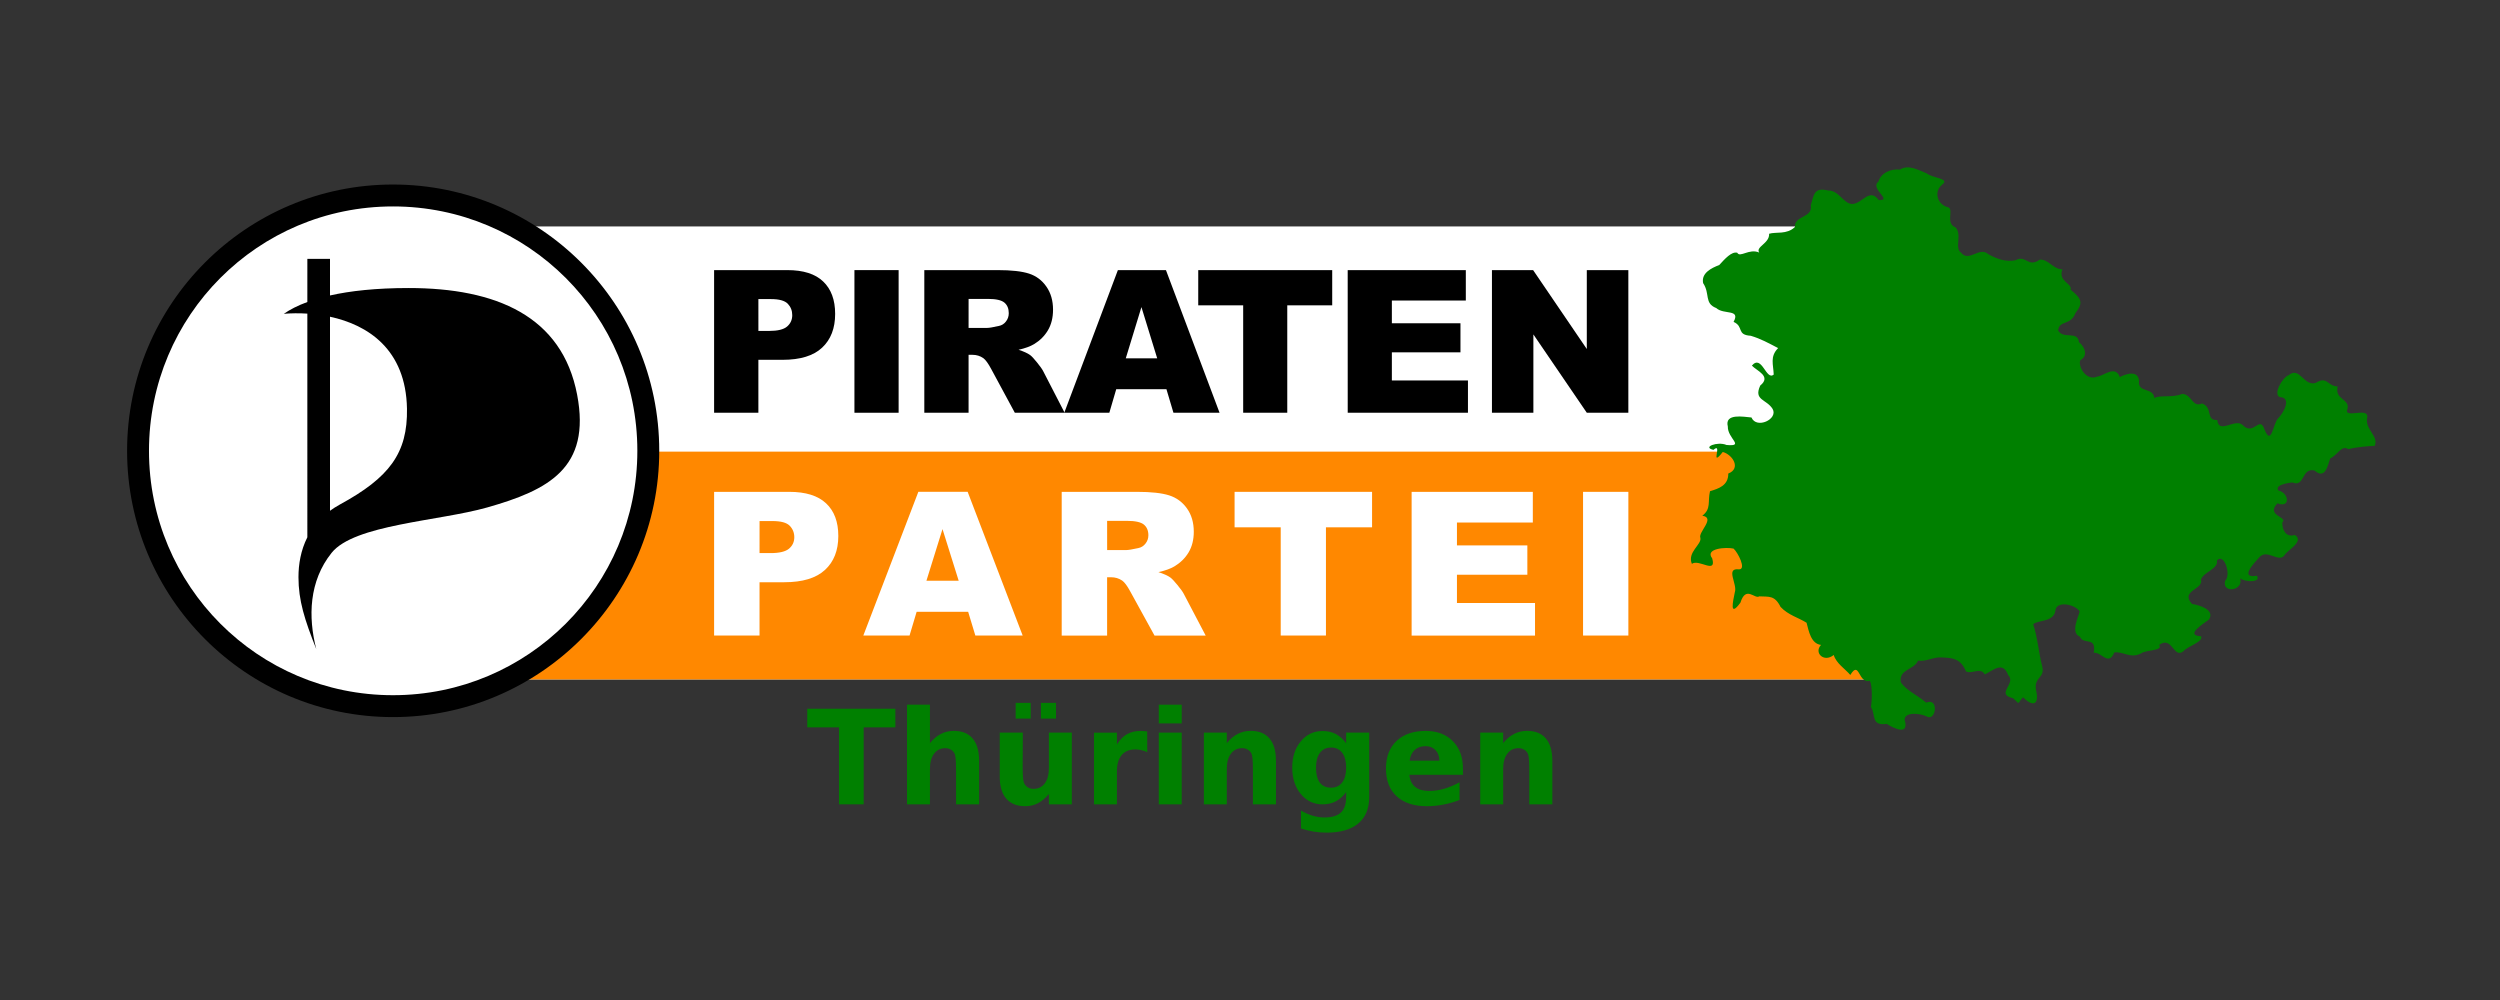 <?xml version="1.0" encoding="UTF-8" standalone="no"?>
<!-- Generator: Adobe Illustrator 15.0.0, SVG Export Plug-In . SVG Version: 6.00 Build 0)  -->

<svg
   xmlns:dc="http://purl.org/dc/elements/1.1/"
   xmlns:cc="http://creativecommons.org/ns#"
   xmlns:rdf="http://www.w3.org/1999/02/22-rdf-syntax-ns#"
   xmlns:svg="http://www.w3.org/2000/svg"
   xmlns="http://www.w3.org/2000/svg"
   xmlns:sodipodi="http://sodipodi.sourceforge.net/DTD/sodipodi-0.dtd"
   xmlns:inkscape="http://www.inkscape.org/namespaces/inkscape"
   version="1.1"
   id="svg2297"
   inkscape:version="0.48.2 r9819"
   sodipodi:version="0.32"
   sodipodi:docname="Piraten_Thueringen_allg_transparent.svg"
   inkscape:output_extension="org.inkscape.output.svg.inkscape"
   x="0px"
   y="0px"
   width="225"
   height="90"
   viewBox="0 0 225 90"
   enable-background="new 0 0 175.792 81.748"
   xml:space="preserve"><rect x="0" y="0" width="225" height="90" fill="#333333" stroke="none"/>

<sodipodi:namedview
   inkscape:window-height="1056"
   borderopacity="1.0"
   bordercolor="#666666"
   pagecolor="#ffffff"
   inkscape:pageshadow="2"
   inkscape:pageopacity="0.0"
   gridtolerance="10.0"
   id="base"
   inkscape:zoom="5.1162574"
   objecttolerance="10.0"
   guidetolerance="10.0"
   inkscape:cx="139.78784"
   inkscape:cy="47.648455"
   inkscape:window-x="66"
   inkscape:window-y="24"
   inkscape:current-layer="text3915"
   showgrid="false"
   inkscape:window-width="1854"
   inkscape:window-maximized="1">
	</sodipodi:namedview>
<defs
   id="defs5">
	
	
		<inkscape:perspective
   id="perspective32"
   inkscape:vp_x="0 : 40.874016 : 1"
   inkscape:vp_z="175.7921 : 40.874016 : 1"
   inkscape:vp_y="0 : 1000 : 0"
   inkscape:persp3d-origin="87.896049 : 27.249344 : 1"
   sodipodi:type="inkscape:persp3d">
		</inkscape:perspective>
</defs>


















<g
   id="g4005"
   transform="translate(0,8.252)"><g
     id="g4032"
     transform="translate(-2.101,-8.003)"><path
   id="path2294"
   inkscape:export-ydpi="90"
   inkscape:export-filename="D:\_kunden\piratenpartei\logovarianten\path2202.png"
   sodipodi:nodetypes="ccccc"
   inkscape:export-xdpi="90"
   d="m 34.94,20.131 136.861,0 0,40.769 -136.861,0 z"
   inkscape:connector-curvature="0"
   style="fill:#ffffff" /><path
   id="path2296"
   inkscape:export-ydpi="90"
   inkscape:export-filename="D:\_kunden\piratenpartei\logovarianten\path2202.png"
   inkscape:export-xdpi="90"
   d="m 35.156,40.398 136.057,0 0,20.501 -136.057,0 z"
   inkscape:connector-curvature="0"
   style="fill:#ff8800"
   sodipodi:nodetypes="ccccc" /><path
   id="path2298"
   inkscape:export-ydpi="90"
   inkscape:export-filename="D:\_kunden\piratenpartei\logovarianten\path2202.png"
   inkscape:export-xdpi="90"
   d="m 66.37,24.061 h 6.594 c 1.436,0 2.51,0.341 3.222,1.025 0.718,0.682 1.078,1.655 1.078,2.916 0,1.296 -0.391,2.309 -1.174,3.039 -0.776,0.73 -1.964,1.094 -3.564,1.094 h -2.171 v 4.763 H 66.37 V 24.061 z m 3.986,5.474 h 0.972 c 0.765,0 1.301,-0.131 1.611,-0.395 0.31,-0.269 0.464,-0.61 0.464,-1.025 0,-0.404 -0.134,-0.745 -0.402,-1.025 -0.269,-0.28 -0.774,-0.42 -1.516,-0.42 h -1.13 l 10e-4,2.865 0,0 z"
   inkscape:connector-curvature="0" /><path
   id="path2300"
   inkscape:export-ydpi="90"
   inkscape:export-filename="D:\_kunden\piratenpartei\logovarianten\path2202.png"
   inkscape:export-xdpi="90"
   d="m 79,24.061 h 3.977 V 36.898 H 79 V 24.061 z"
   inkscape:connector-curvature="0" /><path
   id="path2302"
   inkscape:export-ydpi="90"
   inkscape:export-filename="D:\_kunden\piratenpartei\logovarianten\path2202.png"
   inkscape:export-xdpi="90"
   d="M 85.289,36.898 V 24.061 H 91.9 c 1.227,0 2.162,0.105 2.812,0.314 0.646,0.21 1.17,0.602 1.565,1.174 0.397,0.565 0.597,1.258 0.597,2.075 0,0.711 -0.151,1.328 -0.457,1.848 -0.303,0.514 -0.721,0.931 -1.252,1.251 -0.338,0.205 -0.803,0.374 -1.393,0.508 0.475,0.157 0.818,0.314 1.035,0.472 0.145,0.105 0.355,0.33 0.63,0.674 0.28,0.345 0.468,0.609 0.56,0.797 l 1.918,3.721 h -4.482 l -2.119,-3.924 c -0.27,-0.506 -0.508,-0.837 -0.718,-0.989 -0.286,-0.198 -0.609,-0.297 -0.974,-0.297 h -0.35 v 5.21 l -3.983,0.003 0,0 z m 3.984,-7.635 h 1.672 c 0.182,0 0.531,-0.059 1.051,-0.176 0.264,-0.052 0.477,-0.187 0.641,-0.403 0.169,-0.216 0.253,-0.463 0.253,-0.745 0,-0.414 -0.132,-0.733 -0.394,-0.954 -0.264,-0.221 -0.756,-0.332 -1.479,-0.333 h -1.743 l -0.001,2.611 0,0 z"
   inkscape:connector-curvature="0" /><path
   id="path2304"
   inkscape:export-ydpi="90"
   inkscape:export-filename="D:\_kunden\piratenpartei\logovarianten\path2202.png"
   inkscape:export-xdpi="90"
   d="m 107.08,34.779 h -4.518 l -0.621,2.119 h -4.055 l 4.824,-12.837 h 4.326 l 4.824,12.837 h -4.15 l -0.63,-2.119 z m -0.83,-2.776 -1.42,-4.614 -1.41,4.614 h 2.83 z"
   inkscape:connector-curvature="0" /><path
   id="path2306"
   inkscape:export-ydpi="90"
   inkscape:export-filename="D:\_kunden\piratenpartei\logovarianten\path2202.png"
   inkscape:export-xdpi="90"
   d="M 109.943,24.061 H 122 v 3.169 h -4.045 v 9.667 h -3.968 V 27.23 h -4.045 l 0.001,-3.169 0,0 z"
   inkscape:connector-curvature="0" /><path
   id="path2308"
   inkscape:export-ydpi="90"
   inkscape:export-filename="D:\_kunden\piratenpartei\logovarianten\path2202.png"
   inkscape:export-xdpi="90"
   d="m 123.394,24.061 h 10.631 v 2.74 h -6.656 v 2.041 h 6.174 v 2.619 h -6.174 v 2.531 h 6.848 v 2.907 h -10.821 l -0.002,-12.838 0,0 z"
   inkscape:connector-curvature="0" /><path
   id="path2310"
   inkscape:export-ydpi="90"
   inkscape:export-filename="D:\_kunden\piratenpartei\logovarianten\path2202.png"
   inkscape:export-xdpi="90"
   d="m 136.376,24.061 h 3.705 l 4.832,7.102 v -7.102 h 3.739 v 12.837 h -3.739 l -4.808,-7.049 v 7.049 h -3.729 V 24.061 z"
   inkscape:connector-curvature="0" /><path
   id="path2312"
   inkscape:export-ydpi="90"
   inkscape:export-filename="D:\_kunden\piratenpartei\logovarianten\path2202.png"
   inkscape:export-xdpi="90"
   d="m 14.508,40.318 c 0,-12.688 10.285,-22.972 22.972,-22.972 12.687,0 22.972,10.285 22.972,22.972 0,12.687 -10.286,22.97 -22.972,22.97 -12.687,0 -22.972,-10.283 -22.972,-22.97 z"
   inkscape:connector-curvature="0"
   style="fill:#ffffff" /><path
   id="path2314"
   inkscape:export-ydpi="90"
   inkscape:export-filename="D:\_kunden\piratenpartei\logovarianten\path2202.png"
   inkscape:export-xdpi="90"
   d="M 31.801,28.256 V 45.72 c 0.271,-0.197 0.566,-0.385 0.886,-0.561 4.444,-2.42 6.111,-4.609 6.042,-8.627 -0.093,-5.341 -3.523,-7.542 -6.928,-8.276 z m -2.038,-5.209 h 2.038 v 3.296 c 1.809,-0.409 4.131,-0.669 7.073,-0.669 7.867,0 13.818,2.514 15.17,9.606 1.259,6.6 -2.593,8.582 -8.105,10.145 -4.355,1.232 -11.956,1.535 -13.994,4.082 -2.038,2.547 -2.126,5.776 -1.378,8.664 -1.053,-2.646 -1.604,-4.374 -1.604,-6.48 0,-1.145 0.205,-2.407 0.799,-3.586 V 27.977 c -0.756,-0.049 -1.476,-0.036 -2.116,0.017 0.539,-0.375 1.234,-0.739 2.116,-1.062 l 0.001,-3.885 0,0 z"
   inkscape:connector-curvature="0" /><path
   id="path2329"
   d="m 66.371,44.017 h 6.767 c 1.474,0 2.576,0.344 3.307,1.031 0.737,0.688 1.104,1.667 1.104,2.938 0,1.307 -0.402,2.326 -1.204,3.062 -0.797,0.734 -2.016,1.104 -3.657,1.104 h -2.229 v 4.799 H 66.37 l 10e-4,-12.934 0,0 z m 4.089,5.513 h 0.997 c 0.786,0 1.336,-0.133 1.653,-0.396 0.318,-0.271 0.477,-0.613 0.478,-1.031 0,-0.405 -0.138,-0.75 -0.413,-1.033 C 72.9,46.787 72.381,46.646 71.62,46.646 h -1.159 l -0.001,2.884 0,0 0,0 z"
   inkscape:connector-curvature="0"
   style="fill:#ffffff" /><path
   id="path2331"
   d="M 89.235,54.815 H 84.598 L 83.96,56.95 H 79.8 l 4.952,-12.934 h 4.438 l 4.951,12.934 h -4.259 l -0.647,-2.135 z m -0.852,-2.796 -1.457,-4.649 -1.447,4.649 h 2.904 z"
   inkscape:connector-curvature="0"
   style="fill:#ffffff" /><path
   id="path2333"
   d="M 97.654,56.95 V 44.017 h 6.786 c 1.257,0 2.218,0.105 2.884,0.316 0.664,0.212 1.2,0.605 1.608,1.182 0.405,0.57 0.61,1.269 0.61,2.092 0,0.718 -0.156,1.338 -0.467,1.86 -0.312,0.519 -0.742,0.938 -1.285,1.263 -0.348,0.205 -0.824,0.377 -1.429,0.511 0.485,0.159 0.839,0.317 1.062,0.477 0.148,0.107 0.363,0.332 0.646,0.681 0.287,0.347 0.479,0.615 0.574,0.803 l 1.969,3.75 h -4.604 l -2.174,-3.953 c -0.275,-0.512 -0.521,-0.844 -0.736,-0.996 -0.295,-0.201 -0.627,-0.3 -0.998,-0.3 h -0.359 v 5.249 h -4.087 l 0,-0.002 0,0 z m 4.09,-7.693 h 1.715 c 0.188,0 0.547,-0.059 1.08,-0.176 0.27,-0.053 0.487,-0.188 0.655,-0.406 0.173,-0.217 0.261,-0.467 0.261,-0.749 0,-0.417 -0.136,-0.737 -0.404,-0.962 -0.271,-0.223 -0.775,-0.336 -1.518,-0.336 h -1.791 l 0.002,2.629 0,0 z"
   inkscape:connector-curvature="0"
   style="fill:#ffffff" /><path
   id="path2335"
   d="m 113.214,44.017 h 12.373 v 3.193 h -4.151 v 9.739 h -4.071 V 47.21 h -4.152 v -3.193 h 0.001 z"
   inkscape:connector-curvature="0"
   style="fill:#ffffff" /><path
   id="path2337"
   d="m 129.147,44.017 h 10.908 v 2.762 h -6.828 v 2.056 h 6.336 v 2.64 h -6.336 v 2.549 h 7.026 v 2.93 H 129.147 V 44.017 z"
   inkscape:connector-curvature="0"
   style="fill:#ffffff" /><path
   id="path2339"
   d="m 144.576,44.017 h 4.078 V 56.95 h -4.078 V 44.017 z"
   inkscape:connector-curvature="0"
   style="fill:#ffffff" /><path
   id="path2203"
   inkscape:export-ydpi="90"
   inkscape:export-filename="D:\_kunden\piratenpartei\logovarianten\path2202.png"
   inkscape:export-xdpi="90"
   d="m 37.467,16.358 c -13.218,0 -23.928,10.747 -23.928,23.966 0,13.218 10.709,23.966 23.928,23.966 13.219,0 23.966,-10.748 23.966,-23.966 0,-13.218 -10.747,-23.966 -23.966,-23.966 z m 0,1.972 c 12.155,0 21.995,9.84 21.995,21.995 0,12.154 -9.84,21.994 -21.995,21.994 C 25.312,62.319 15.51,52.479 15.51,40.325 15.511,28.168 25.312,18.33 37.467,18.33 z"
   inkscape:connector-curvature="0" /><g
   id="g3991"
   transform="matrix(0.094,0,0,0.094,153.593,14.724)"
   style="fill:#008000;stroke:none"><g
     id="Hilfslinien_anzeigen"
     style="fill:#008000;stroke:none">
		</g><g
     style="fill:#008000;stroke:none"
     transform="translate(7.058,-1.283)"
     id="Landesgrenze">
			<path
   inkscape:connector-curvature="0"
   id="polygon147"
   d="m 566.468,342.305 c 6.035,-5.452 -16.222,-6.409 -4.605,-18.428 12.505,5.002 11.361,-9.878 0.867,-12.295 -4.719,-6.5 16.29,-7.895 13.327,-7.704 12.258,5.222 8.482,-14.496 21.376,-11.366 10.361,9.099 12.638,-5.325 14.892,-11.537 7.943,-3.981 10.597,-13.048 17.5,-8.942 7.646,-2.031 19.36,-2.988 25.142,-3.138 4.263,-9.573 -9.993,-15.81 -7.089,-27.583 0.998,-9.958 -23.337,2.328 -18.944,-7.994 2.364,-9.589 -12.494,-8.386 -9.425,-21.282 -10.1,-0.367 -9.802,-10.439 -21.168,-3.358 -11.741,3.154 -14.969,-16.148 -25.752,-7.504 -6.752,2.862 -14.879,18.518 -8.51,21.019 12.087,0.316 3.252,15.755 -1.778,20.521 -4.697,5.132 -6.248,27.019 -12.903,10.307 -4.673,-13.737 -10.449,7.054 -20.971,-4.231 -7.31,-6.467 -22.833,9.333 -24.186,-4.648 -11.472,0.649 -3.632,-11.78 -14.572,-15.879 -9.424,4.321 -9.323,-8.364 -18.927,-9.193 -9.253,4.053 -21.55,0.855 -26.706,4.041 -1.133,-10.849 -16.414,-4.293 -14.683,-16.848 -1.661,-13.182 -20.595,-2.279 -18.373,-3.075 -4.2,-12.229 -15.978,-0.986 -21.536,-0.655 -10.903,4.689 -18.652,-9.859 -16.369,-15.622 7.772,-4.24 4.45,-12.615 -1.224,-17.355 -1.412,-11.344 -15.06,-2.273 -19.96,-11.201 1.04,-10.204 11.937,-4.154 16.631,-16.73 7.993,-10.01 5.368,-13.981 -4.747,-22.329 1.855,-6.054 -12.278,-7.828 -7.822,-19.392 -9.157,-0.203 -13.125,-9.76 -21.635,-9.37 -11.475,8.189 -13.269,-4.96 -23.208,0.639 -9.324,1.822 -17.716,-1.163 -26.2,-5.876 -8.62,-7.647 -18.28,8.165 -26.027,-1.42 -6.523,-4.689 1.351,-17.326 -5.261,-24.208 C 243.679,55.889 252.275,43.045 246.742,40.498 236.398,38.302 232.208,25.392 241.118,18.561 248.488,12.747 231.535,12.661 225.954,7.941 217.721,4.698 208.594,-0.759 200.417,4.324 c -9.445,-0.825 -18.223,3.471 -20.635,11.586 -8.486,6.565 14.106,18.341 0.292,17.627 -8.718,-12.141 -15.793,3.513 -25.318,3.765 -8.284,-0.046 -12.974,-13.339 -23.135,-12.906 -13.887,-3.423 -13.56,4.463 -16.615,14.328 2.387,11.863 -15.912,9.558 -15.098,20.576 -7.855,7.581 -18.237,4.439 -24.759,6.51 0.629,9.187 -13.265,12.464 -9.489,17.969 C 56.121,79.596 47.26,89.054 44.672,83.987 39.243,82.513 32.692,89.975 27.401,95.753 19.696,98.666 10.056,103.52 11.973,113.057 c 6.859,10.176 0.831,19.372 12.596,23.891 7.171,6.651 23.48,0.587 16.559,13.224 10.208,4.585 2.434,12.413 16.442,13.306 9.831,2.946 16.633,6.822 26.211,11.791 -8.068,8.172 -4.531,15.748 -4.222,25.342 -7.316,6.289 -11.232,-19.841 -20.912,-8.568 4.755,5.066 18.99,10.179 8.024,19.086 -6.586,14.256 5.879,12.851 11.842,22.395 5.578,9.817 -15.505,19.557 -20.244,8.178 -7.286,-0.59 -25.944,-4.336 -22.648,8.629 -0.348,11.542 16.638,19.331 -1.258,17.699 -8.566,-3.669 -23.683,2.176 -12.501,4.67 9.373,-8.183 -4.016,18.415 8.931,2.021 9.538,2.649 17.728,15.796 5.264,20.675 0.154,11.575 -9.463,14.449 -17.502,16.919 -2.356,10.127 1.365,16.797 -7.348,23.463 13.021,1.928 -4.218,15.734 -1.87,21.175 1.514,6.362 -12.818,13.658 -8.114,24.911 6.527,-5.057 23.907,10.353 19.433,-5.258 -7.425,-9.698 13.659,-10.963 20.475,-9.363 4.049,3.596 12.66,20.153 5.113,19.875 -13.328,-1.6 -1.104,14.287 -3.933,22.008 -1.916,9.202 -5.263,24.325 5.386,9.873 5.251,-16.75 13.709,-3.047 18.037,-6.033 9.313,0.5 14.76,-1.186 20.384,10.102 7.379,7.916 17.314,10.311 24.9,15.177 2.152,7.981 4.172,20.078 13.838,21.213 -7.085,7.61 2.843,17.208 12.172,9.637 2.343,8.03 11.122,13.496 15.875,19.134 8.968,-14.81 7.437,8.869 18.751,5.616 2.346,4.518 2.149,18.512 0.99,24.993 4.93,7.75 -0.373,18.289 15.205,16.24 7.664,4.921 21.587,11.144 17.055,-3.999 -0.088,-7.654 14.742,-6.232 20.846,-3.274 9.104,5.817 12.528,-18.452 -0.268,-13.08 -7.553,-6.792 -19.497,-11.817 -24.285,-19.722 -1.88,-12.467 13.199,-11.754 16.602,-20.597 7.129,1.632 14.956,-3.934 23.503,-2.92 10.615,0.421 17.378,1.593 22.335,13.277 5.534,3.105 13.825,-4.421 17.978,2.901 8.154,-3.707 17.132,-13.165 22.389,0.617 8.402,8.168 -12.683,18.229 4.684,22.183 7.288,6.117 3.117,6.254 9.583,-0.92 11.098,10.974 15.546,5.39 12.341,-7.554 -1.845,-12.348 9.571,-10.61 5.718,-23.187 -3.207,-12.963 -4.072,-26.219 -8.293,-39.062 3.742,-4.332 19.813,-1.653 21.242,-13.335 1.08,-9.676 19.19,-5.72 23.217,1.04 -1.114,5.073 -9.133,20.266 0.233,24.15 3.359,8.358 16.052,-0.832 13.22,15.39 7.624,-1.005 13.939,13.289 19.737,-0.348 8.848,-1.012 15.443,6.167 25.551,0.956 4.767,-3.7 21.451,-2.125 17.346,-8.168 12.669,-8.975 13.609,13.491 23.176,6.164 4.266,-5.17 19.377,-8.952 16.992,-14.414 -16.018,-0.792 2.197,-12.022 7.482,-15.938 6.214,-9.339 -8.89,-13.956 -16.164,-14.976 -11.788,-12.938 11.349,-13.731 8.602,-23.437 2.276,-7.162 16.908,-10.088 15.208,-18.209 6.991,-7.855 14.021,14.137 7.827,19.516 -3.012,12.553 18.073,9.371 14.447,-2.451 4.57,3.794 20.463,4.218 15.969,-2.475 -16.949,2.874 -2.865,-11.865 2.494,-17.771 7.356,-8.226 18.401,5.737 23.975,-1.793 2.392,-4.745 19.412,-13.17 10.006,-19.432 -8.44,2.476 -12.124,-4.359 -12.126,-11.908 z"
   style="fill:#008000;stroke:none" />
		</g></g><g
   style="font-size:11.802px;font-style:normal;font-weight:bold;line-height:125%;letter-spacing:0px;word-spacing:0px;fill:#008000;fill-opacity:1;stroke:none;font-family:Sans;-inkscape-font-specification:Sans Bold"
   id="text3915"><path
     d="m 74.754,63.537 7.93,0 0,1.677 -2.853,0 0,6.927 -2.219,0 0,-6.927 -2.858,0 0,-1.677"
     style=""
     id="path3009" /><path
     d="m 90.221,68.211 0,3.93 -2.075,0 0,-0.64 0,-2.357 c -5e-6,-0.565 -0.013,-0.953 -0.04,-1.164 -0.023,-0.211 -0.065,-0.367 -0.127,-0.467 -0.081,-0.134 -0.19,-0.238 -0.328,-0.311 -0.138,-0.077 -0.296,-0.115 -0.473,-0.115 -0.43,5e-6 -0.768,0.167 -1.014,0.501 -0.246,0.33 -0.369,0.79 -0.369,1.377 l 0,3.175 -2.063,0 0,-8.967 2.063,0 0,3.458 c 0.311,-0.377 0.642,-0.653 0.991,-0.83 0.35,-0.181 0.736,-0.271 1.158,-0.271 0.745,7e-6 1.31,0.229 1.694,0.686 0.388,0.457 0.582,1.122 0.582,1.994"
     style=""
     id="path3011" /><path
     d="m 92.077,69.629 0,-3.942 2.075,0 0,0.645 c -3e-6,0.35 -0.002,0.79 -0.006,1.32 -0.004,0.526 -0.006,0.878 -0.006,1.055 -3e-6,0.519 0.013,0.893 0.04,1.124 0.027,0.227 0.073,0.392 0.138,0.496 0.085,0.134 0.194,0.238 0.328,0.311 0.138,0.073 0.296,0.109 0.473,0.109 0.43,2e-6 0.768,-0.165 1.014,-0.496 0.246,-0.33 0.369,-0.79 0.369,-1.377 l 0,-3.187 2.063,0 0,6.454 -2.063,0 0,-0.934 c -0.311,0.377 -0.642,0.655 -0.991,0.836 -0.346,0.177 -0.728,0.265 -1.147,0.265 -0.745,0 -1.314,-0.229 -1.706,-0.686 -0.388,-0.457 -0.582,-1.122 -0.582,-1.994 m 1.435,-6.622 1.354,0 0,1.418 -1.354,0 0,-1.418 m 2.276,0 1.354,0 0,1.418 -1.354,0 0,-1.418"
     style=""
     id="path3013" /><path
     d="m 105.355,67.445 c -0.181,-0.085 -0.361,-0.146 -0.542,-0.184 -0.177,-0.042 -0.355,-0.063 -0.536,-0.063 -0.53,5e-6 -0.939,0.171 -1.228,0.513 -0.284,0.338 -0.426,0.824 -0.426,1.458 l 0,2.974 -2.063,0 0,-6.454 2.063,0 0,1.06 c 0.265,-0.423 0.569,-0.73 0.911,-0.922 0.346,-0.196 0.759,-0.294 1.239,-0.294 0.069,7e-6 0.144,0.004 0.225,0.012 0.081,0.004 0.198,0.015 0.352,0.035 l 0.006,1.867"
     style=""
     id="path3015" /><path
     d="m 106.392,65.687 2.063,0 0,6.454 -2.063,0 0,-6.454 m 0,-2.513 2.063,0 0,1.683 -2.063,0 0,-1.683"
     style=""
     id="path3017" /><path
     d="m 116.938,68.211 0,3.93 -2.075,0 0,-0.64 0,-2.369 c -1e-5,-0.557 -0.013,-0.941 -0.04,-1.153 -0.023,-0.211 -0.065,-0.367 -0.127,-0.467 -0.081,-0.134 -0.19,-0.238 -0.328,-0.311 -0.138,-0.077 -0.296,-0.115 -0.473,-0.115 -0.43,5e-6 -0.768,0.167 -1.014,0.501 -0.246,0.33 -0.369,0.79 -0.369,1.377 l 0,3.175 -2.063,0 0,-6.454 2.063,0 0,0.945 c 0.311,-0.377 0.642,-0.653 0.991,-0.83 0.35,-0.181 0.736,-0.271 1.158,-0.271 0.745,7e-6 1.31,0.229 1.694,0.686 0.388,0.457 0.582,1.122 0.582,1.994"
     style=""
     id="path3019" /><path
     d="m 123.254,71.047 c -0.284,0.377 -0.597,0.653 -0.939,0.83 -0.342,0.177 -0.738,0.265 -1.187,0.265 -0.788,0 -1.439,-0.309 -1.954,-0.928 -0.515,-0.622 -0.772,-1.414 -0.772,-2.374 0,-0.964 0.257,-1.754 0.772,-2.369 0.515,-0.619 1.166,-0.928 1.954,-0.928 0.45,6e-6 0.845,0.088 1.187,0.265 0.342,0.177 0.655,0.455 0.939,0.836 l 0,-0.957 2.075,0 0,5.803 c 0,1.037 -0.328,1.829 -0.985,2.374 -0.653,0.549 -1.602,0.824 -2.847,0.824 -0.403,-2e-6 -0.793,-0.031 -1.17,-0.092 -0.377,-0.061 -0.755,-0.156 -1.135,-0.282 l 0,-1.608 c 0.361,0.207 0.715,0.361 1.06,0.461 0.346,0.104 0.693,0.156 1.043,0.156 0.676,-2e-6 1.172,-0.148 1.487,-0.444 0.315,-0.296 0.473,-0.759 0.473,-1.389 l 0,-0.444 m -1.36,-4.017 c -0.426,5e-6 -0.759,0.158 -0.997,0.473 -0.238,0.315 -0.357,0.761 -0.357,1.337 -10e-6,0.592 0.115,1.041 0.346,1.349 0.231,0.304 0.567,0.455 1.009,0.455 0.43,10e-7 0.765,-0.158 1.003,-0.473 0.238,-0.315 0.357,-0.759 0.357,-1.331 0,-0.576 -0.119,-1.022 -0.357,-1.337 -0.238,-0.315 -0.572,-0.473 -1.003,-0.473"
     style=""
     id="path3021" /><path
     d="m 133.766,68.897 0,0.588 -4.824,0 c 0.05,0.484 0.225,0.847 0.524,1.089 0.3,0.242 0.718,0.363 1.256,0.363 0.434,10e-7 0.878,-0.063 1.331,-0.19 0.457,-0.131 0.926,-0.327 1.406,-0.588 l 0,1.591 c -0.488,0.184 -0.976,0.323 -1.464,0.415 -0.488,0.096 -0.976,0.144 -1.464,0.144 -1.168,0 -2.077,-0.296 -2.726,-0.887 -0.645,-0.596 -0.968,-1.429 -0.968,-2.501 0,-1.053 0.317,-1.881 0.951,-2.484 0.638,-0.603 1.514,-0.905 2.628,-0.905 1.014,7e-6 1.825,0.305 2.432,0.916 0.611,0.611 0.916,1.427 0.916,2.449 m -2.121,-0.686 c -1e-5,-0.392 -0.115,-0.707 -0.346,-0.945 -0.227,-0.242 -0.524,-0.363 -0.893,-0.363 -0.4,6e-6 -0.724,0.113 -0.974,0.34 -0.25,0.223 -0.405,0.546 -0.467,0.968 l 2.68,0"
     style=""
     id="path3023" /><path
     d="m 141.811,68.211 0,3.93 -2.075,0 0,-0.64 0,-2.369 c -1e-5,-0.557 -0.013,-0.941 -0.04,-1.153 -0.023,-0.211 -0.065,-0.367 -0.127,-0.467 -0.081,-0.134 -0.19,-0.238 -0.328,-0.311 -0.138,-0.077 -0.296,-0.115 -0.473,-0.115 -0.43,5e-6 -0.768,0.167 -1.014,0.501 -0.246,0.33 -0.369,0.79 -0.369,1.377 l 0,3.175 -2.063,0 0,-6.454 2.063,0 0,0.945 c 0.311,-0.377 0.642,-0.653 0.991,-0.83 0.35,-0.181 0.736,-0.271 1.158,-0.271 0.745,7e-6 1.31,0.229 1.694,0.686 0.388,0.457 0.582,1.122 0.582,1.994"
     style=""
     id="path3025" /></g>
</g></g></svg>